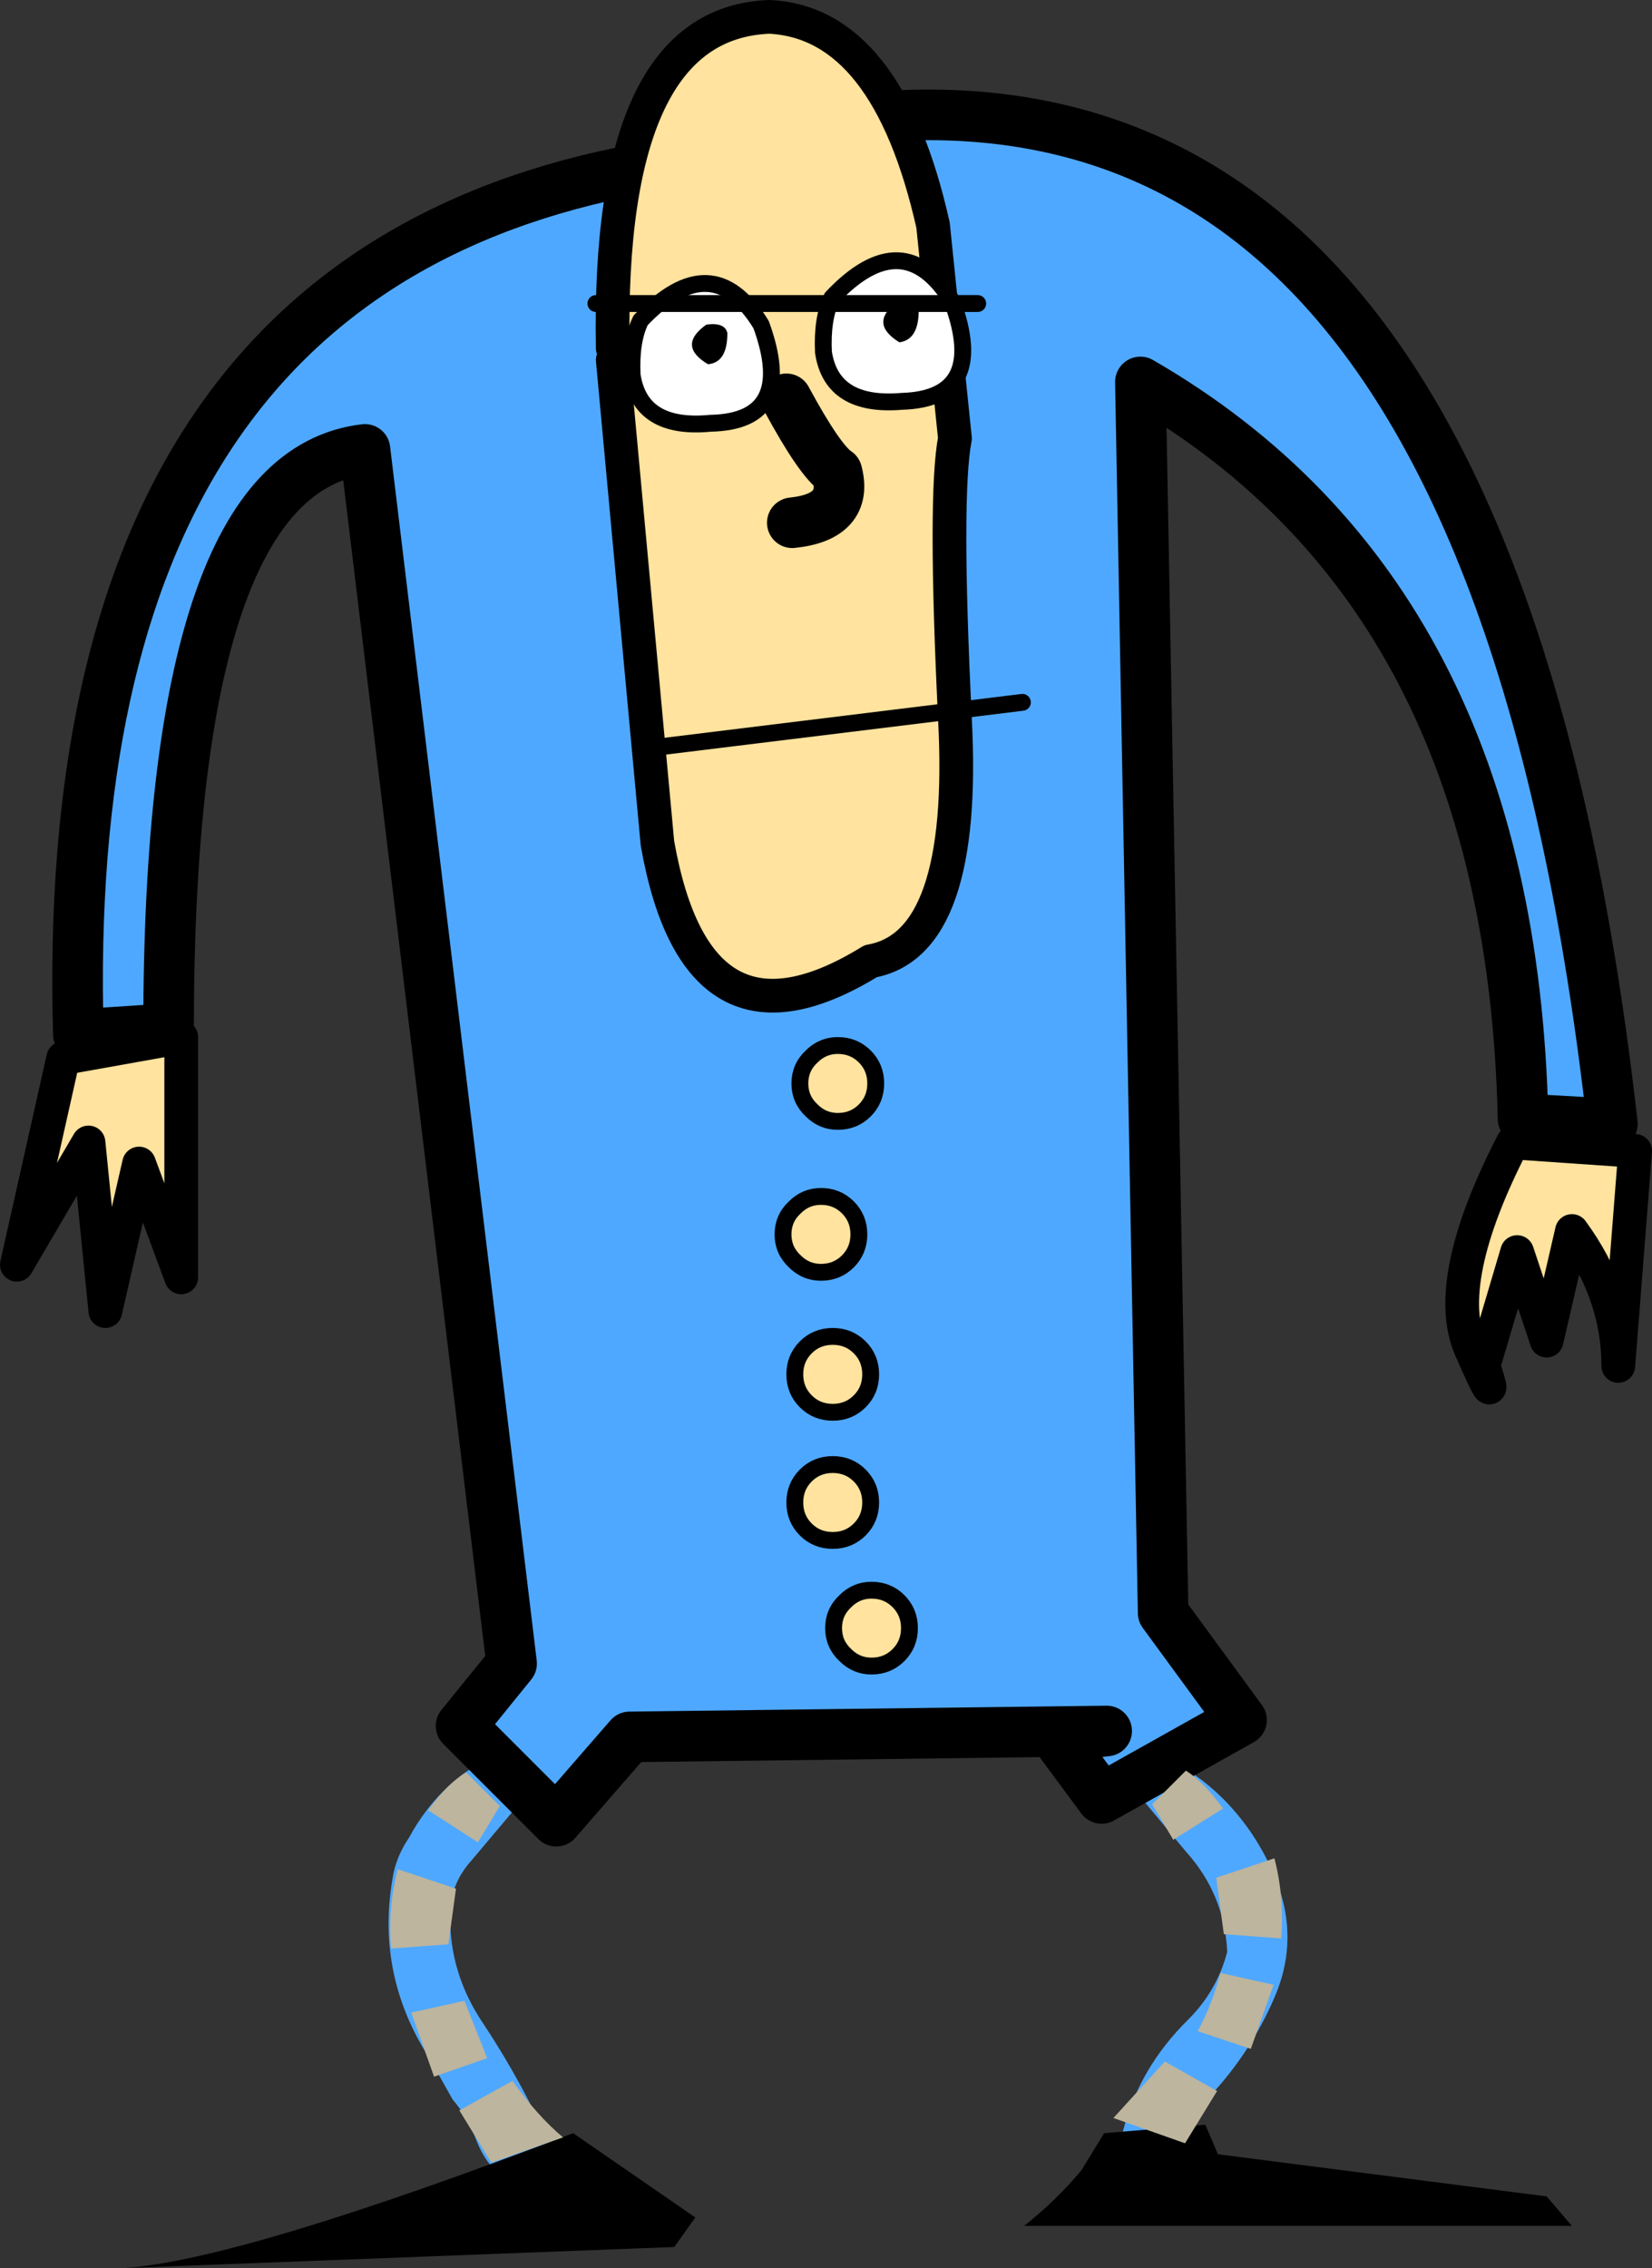 <?xml version="1.0" encoding="UTF-8" standalone="no"?>
<svg xmlns:xlink="http://www.w3.org/1999/xlink" height="134.5px" width="98.0px" xmlns="http://www.w3.org/2000/svg">
  <rect width="100%" height="100%" fill="#333333" stroke="none"/>
  <g transform="matrix(1.0, 0.0, 0.0, 1.0, 49.0, 66.3)">
    <path d="M25.2 42.35 Q26.15 43.75 26.75 45.3 28.0 48.6 26.75 51.8 25.45 55.0 23.1 57.65 21.9 58.95 21.05 60.5 19.55 63.25 17.7 60.75 17.5 60.5 17.6 60.15 18.55 56.35 21.5 53.45 23.2 51.75 23.8 49.45 23.65 46.05 21.35 43.5 L18.85 40.5 Q18.35 39.9 18.65 39.15 19.05 38.0 20.25 38.0 23.2 39.45 25.2 42.35 M-18.1 40.55 L-21.05 44.05 Q-22.3 45.45 -22.3 47.25 -22.35 50.75 -20.3 53.75 -17.95 57.3 -16.25 61.2 -15.8 62.15 -16.55 62.95 L-16.95 63.35 Q-19.65 63.45 -20.75 60.6 -21.25 59.25 -22.15 58.2 L-23.5 55.8 Q-26.8 50.7 -25.65 44.75 -25.4 43.65 -24.75 42.7 -22.75 39.0 -19.0 37.5 -16.25 38.35 -18.1 40.55" fill="#4fa8ff" fill-rule="evenodd" stroke="none"/>
    <path d="M-44.35 -4.95 Q-45.65 -49.95 -11.0 -56.3 38.35 -73.3 46.65 0.35 L41.35 0.05 Q40.65 -30.95 18.65 -43.65 L20.0 29.35 24.65 35.7 16.35 40.35 13.65 36.7 16.65 36.35 -11.65 36.7 -16.0 41.7 -21.65 36.05 -18.65 32.35 -27.35 -39.65 Q-39.0 -38.3 -39.0 -5.3 L-44.35 -4.95" fill="#4fa8ff" fill-rule="evenodd" stroke="none"/>
    <path d="M-44.35 -4.95 Q-45.65 -49.95 -11.0 -56.3 38.35 -73.3 46.65 0.35 L41.35 0.05 Q40.65 -30.95 18.65 -43.65 L20.0 29.35 24.65 35.7 16.35 40.35 13.65 36.7 16.65 36.35 -11.65 36.7 -16.0 41.7 -21.65 36.05 -18.65 32.35 -27.35 -39.65 Q-39.0 -38.3 -39.0 -5.3 L-44.35 -4.95 Z" fill="none" stroke="#000000" stroke-linecap="round" stroke-linejoin="round" stroke-width="3.0"/>
    <path d="M2.95 -2.05 Q2.95 -1.1 2.3 -0.45 1.65 0.2 0.7 0.2 -0.2 0.2 -0.85 -0.45 -1.55 -1.1 -1.55 -2.05 -1.55 -3.0 -0.85 -3.65 -0.2 -4.3 0.7 -4.3 1.65 -4.3 2.3 -3.65 2.95 -3.0 2.95 -2.05" fill="#ffe39e" fill-rule="evenodd" stroke="none"/>
    <path d="M2.95 -2.05 Q2.95 -1.1 2.3 -0.45 1.65 0.2 0.7 0.2 -0.2 0.2 -0.85 -0.45 -1.55 -1.1 -1.55 -2.05 -1.55 -3.0 -0.85 -3.65 -0.2 -4.3 0.7 -4.3 1.65 -4.3 2.3 -3.65 2.95 -3.0 2.95 -2.05 Z" fill="none" stroke="#000000" stroke-linecap="round" stroke-linejoin="round" stroke-width="1.0"/>
    <path d="M1.95 6.9 Q1.95 7.85 1.3 8.5 0.65 9.15 -0.3 9.15 -1.2 9.15 -1.85 8.5 -2.55 7.85 -2.55 6.9 -2.55 5.95 -1.85 5.3 -1.2 4.65 -0.3 4.65 0.65 4.65 1.3 5.3 1.95 5.95 1.95 6.9" fill="#ffe39e" fill-rule="evenodd" stroke="none"/>
    <path d="M1.95 6.9 Q1.95 7.85 1.3 8.5 0.65 9.15 -0.3 9.15 -1.2 9.15 -1.85 8.5 -2.55 7.85 -2.55 6.9 -2.55 5.95 -1.85 5.3 -1.2 4.65 -0.3 4.65 0.65 4.65 1.3 5.3 1.95 5.95 1.95 6.9 Z" fill="none" stroke="#000000" stroke-linecap="round" stroke-linejoin="round" stroke-width="1.0"/>
    <path d="M2.65 15.2 Q2.65 16.15 2.0 16.8 1.35 17.45 0.4 17.45 -0.55 17.45 -1.2 16.8 -1.85 16.15 -1.85 15.2 -1.85 14.25 -1.2 13.6 -0.55 12.95 0.4 12.95 1.35 12.95 2.0 13.6 2.65 14.25 2.65 15.2" fill="#ffe39e" fill-rule="evenodd" stroke="none"/>
    <path d="M2.65 15.2 Q2.65 16.15 2.0 16.8 1.35 17.45 0.4 17.45 -0.55 17.45 -1.2 16.8 -1.85 16.15 -1.85 15.2 -1.85 14.25 -1.2 13.6 -0.55 12.95 0.4 12.95 1.35 12.95 2.0 13.6 2.65 14.25 2.65 15.2 Z" fill="none" stroke="#000000" stroke-linecap="round" stroke-linejoin="round" stroke-width="1.0"/>
    <path d="M2.65 22.8 Q2.65 23.75 2.0 24.4 1.35 25.05 0.4 25.05 -0.55 25.05 -1.2 24.4 -1.85 23.75 -1.85 22.8 -1.85 21.85 -1.2 21.2 -0.55 20.55 0.4 20.55 1.35 20.55 2.0 21.2 2.65 21.85 2.65 22.8" fill="#ffe39e" fill-rule="evenodd" stroke="none"/>
    <path d="M2.65 22.8 Q2.65 23.75 2.0 24.4 1.35 25.05 0.4 25.05 -0.55 25.05 -1.2 24.4 -1.85 23.75 -1.85 22.8 -1.85 21.85 -1.2 21.2 -0.55 20.55 0.4 20.55 1.35 20.55 2.0 21.2 2.65 21.85 2.65 22.8 Z" fill="none" stroke="#000000" stroke-linecap="round" stroke-linejoin="round" stroke-width="1.0"/>
    <path d="M4.95 30.25 Q4.95 31.2 4.3 31.85 3.65 32.5 2.7 32.5 1.8 32.5 1.15 31.85 0.45 31.2 0.45 30.25 0.45 29.3 1.15 28.65 1.8 28.0 2.7 28.0 3.65 28.0 4.3 28.65 4.95 29.3 4.95 30.25" fill="#ffe39e" fill-rule="evenodd" stroke="none"/>
    <path d="M4.95 30.25 Q4.95 31.2 4.3 31.85 3.65 32.5 2.7 32.5 1.8 32.5 1.15 31.85 0.45 31.2 0.45 30.25 0.45 29.3 1.15 28.65 1.8 28.0 2.7 28.0 3.65 28.0 4.3 28.65 4.95 29.3 4.95 30.25 Z" fill="none" stroke="#000000" stroke-linecap="round" stroke-linejoin="round" stroke-width="1.0"/>
    <path d="M-45.25 -3.55 L-38.25 -4.8 -38.25 9.45 -40.75 2.7 -42.75 11.45 -43.75 1.45 -48.0 8.7 -45.25 -3.55" fill="#ffe39e" fill-rule="evenodd" stroke="none"/>
    <path d="M-45.25 -3.55 L-48.0 8.7 -43.75 1.45 -42.75 11.45 -40.75 2.7 -38.25 9.45 -38.25 -4.8 -45.25 -3.55 Z" fill="none" stroke="#000000" stroke-linecap="round" stroke-linejoin="round" stroke-width="2.0"/>
    <path d="M40.75 1.45 L48.0 1.95 47.0 14.7 Q47.0 10.45 44.25 6.7 L42.75 13.2 41.0 7.95 39.0 14.7 Q40.0 17.7 38.25 13.7 36.5 9.7 40.75 1.45" fill="#ffe39e" fill-rule="evenodd" stroke="none"/>
    <path d="M40.75 1.45 Q36.5 9.7 38.25 13.7 40.0 17.7 39.0 14.7 L41.0 7.95 42.75 13.2 44.25 6.7 Q47.0 10.45 47.0 14.7 L48.0 1.95 40.75 1.45 Z" fill="none" stroke="#000000" stroke-linecap="round" stroke-linejoin="round" stroke-width="2.0"/>
    <path d="M-41.6 68.2 Q-34.65 67.7 -15.0 60.2 L-7.75 65.2 -9.0 66.95 -41.6 68.2" fill="#000000" fill-rule="evenodd" stroke="none"/>
    <path d="M16.5 60.2 L22.5 59.7 23.25 61.45 42.75 63.95 44.25 65.7 11.75 65.7 Q13.65 64.2 15.15 62.4 L16.5 60.2" fill="#000000" fill-rule="evenodd" stroke="none"/>
    <path d="M-23.6 41.05 Q-22.5 39.5 -21.35 38.8 L-19.35 40.8 -20.65 42.95 -23.6 41.05" fill="#bdb59d" fill-rule="evenodd" stroke="none"/>
    <path d="M-18.6 57.1 Q-17.1 59.2 -15.6 60.45 L-19.85 61.95 -21.75 58.85 -18.6 57.1" fill="#bdb59d" fill-rule="evenodd" stroke="none"/>
    <path d="M-20.1 55.75 L-23.25 56.85 -24.55 53.2 -24.6 53.05 -21.45 52.35 -20.1 55.75" fill="#bdb59d" fill-rule="evenodd" stroke="none"/>
    <path d="M-22.4 49.0 L-25.8 49.25 Q-26.0 46.8 -25.4 44.55 L-21.95 45.7 -22.4 49.0" fill="#bdb59d" fill-rule="evenodd" stroke="none"/>
    <path d="M23.55 40.95 L20.6 42.8 19.35 40.7 21.35 38.7 Q22.45 39.4 23.55 40.95" fill="#bdb59d" fill-rule="evenodd" stroke="none"/>
    <path d="M20.1 55.95 L23.2 57.7 21.3 60.8 17.05 59.3 20.1 55.95" fill="#bdb59d" fill-rule="evenodd" stroke="none"/>
    <path d="M22.05 54.15 Q22.9 52.6 23.4 50.7 L26.55 51.4 26.5 51.55 25.2 55.2 22.05 54.15" fill="#bdb59d" fill-rule="evenodd" stroke="none"/>
    <path d="M23.6 48.4 L23.15 45.05 26.6 43.9 Q27.2 46.2 27.0 48.65 L23.6 48.4" fill="#bdb59d" fill-rule="evenodd" stroke="none"/>
    <path d="M-12.65 -45.65 Q-13.0 -64.95 -3.35 -65.3 3.65 -64.95 6.35 -52.95 L7.65 -40.3 Q7.0 -36.95 7.65 -23.65 8.35 -10.3 2.65 -9.3 -7.65 -2.95 -10.0 -16.3 L-12.65 -44.95 -12.65 -45.65" fill="#ffe39e" fill-rule="evenodd" stroke="none"/>
    <path d="M-12.65 -44.95 L-10.0 -16.3 Q-7.65 -2.95 2.65 -9.3 8.35 -10.3 7.65 -23.65 7.0 -36.95 7.65 -40.3 L6.35 -52.95 Q3.65 -64.95 -3.35 -65.3 -13.0 -64.95 -12.65 -45.65" fill="none" stroke="#000000" stroke-linecap="round" stroke-linejoin="round" stroke-width="2.0"/>
    <path d="M-2.35 -42.65 Q-0.35 -38.95 0.65 -38.3 1.35 -35.65 -2.0 -35.3" fill="none" stroke="#000000" stroke-linecap="round" stroke-linejoin="round" stroke-width="3.0"/>
    <path d="M-10.35 -21.95 L11.65 -24.65" fill="none" stroke="#000000" stroke-linecap="round" stroke-linejoin="round" stroke-width="1.0"/>
    <path d="M0.35 -48.65 Q4.6 -53.15 7.5 -48.4 9.6 -42.65 4.5 -42.5 0.35 -42.15 -0.15 -45.4 -0.25 -47.4 0.35 -48.65" fill="#ffffff" fill-rule="evenodd" stroke="none"/>
    <path d="M0.35 -48.65 Q4.6 -53.15 7.5 -48.4 9.6 -42.65 4.5 -42.5 0.35 -42.15 -0.15 -45.4 -0.25 -47.4 0.35 -48.65 Z" fill="none" stroke="#000000" stroke-linecap="round" stroke-linejoin="round" stroke-width="1.0"/>
    <path d="M4.25 -48.4 Q5.35 -48.5 5.5 -47.9 5.5 -46.15 4.35 -46.0 2.5 -47.15 4.25 -48.4" fill="#000000" fill-rule="evenodd" stroke="none"/>
    <path d="M-11.0 -47.3 Q-6.75 -51.8 -3.85 -47.05 -1.75 -41.3 -6.85 -41.2 -11.0 -40.8 -11.5 -44.05 -11.6 -46.05 -11.0 -47.3" fill="#ffffff" fill-rule="evenodd" stroke="none"/>
    <path d="M-11.0 -47.3 Q-6.75 -51.8 -3.85 -47.05 -1.75 -41.3 -6.85 -41.2 -11.0 -40.8 -11.5 -44.05 -11.6 -46.05 -11.0 -47.3 Z" fill="none" stroke="#000000" stroke-linecap="round" stroke-linejoin="round" stroke-width="1.0"/>
    <path d="M-7.1 -47.05 Q-6.0 -47.2 -5.85 -46.55 -5.85 -44.8 -7.0 -44.7 -8.85 -45.8 -7.1 -47.05" fill="#000000" fill-rule="evenodd" stroke="none"/>
    <path d="M-13.65 -48.3 L9.0 -48.3" fill="none" stroke="#000000" stroke-linecap="round" stroke-linejoin="round" stroke-width="1.0"/>
  </g>
</svg>
